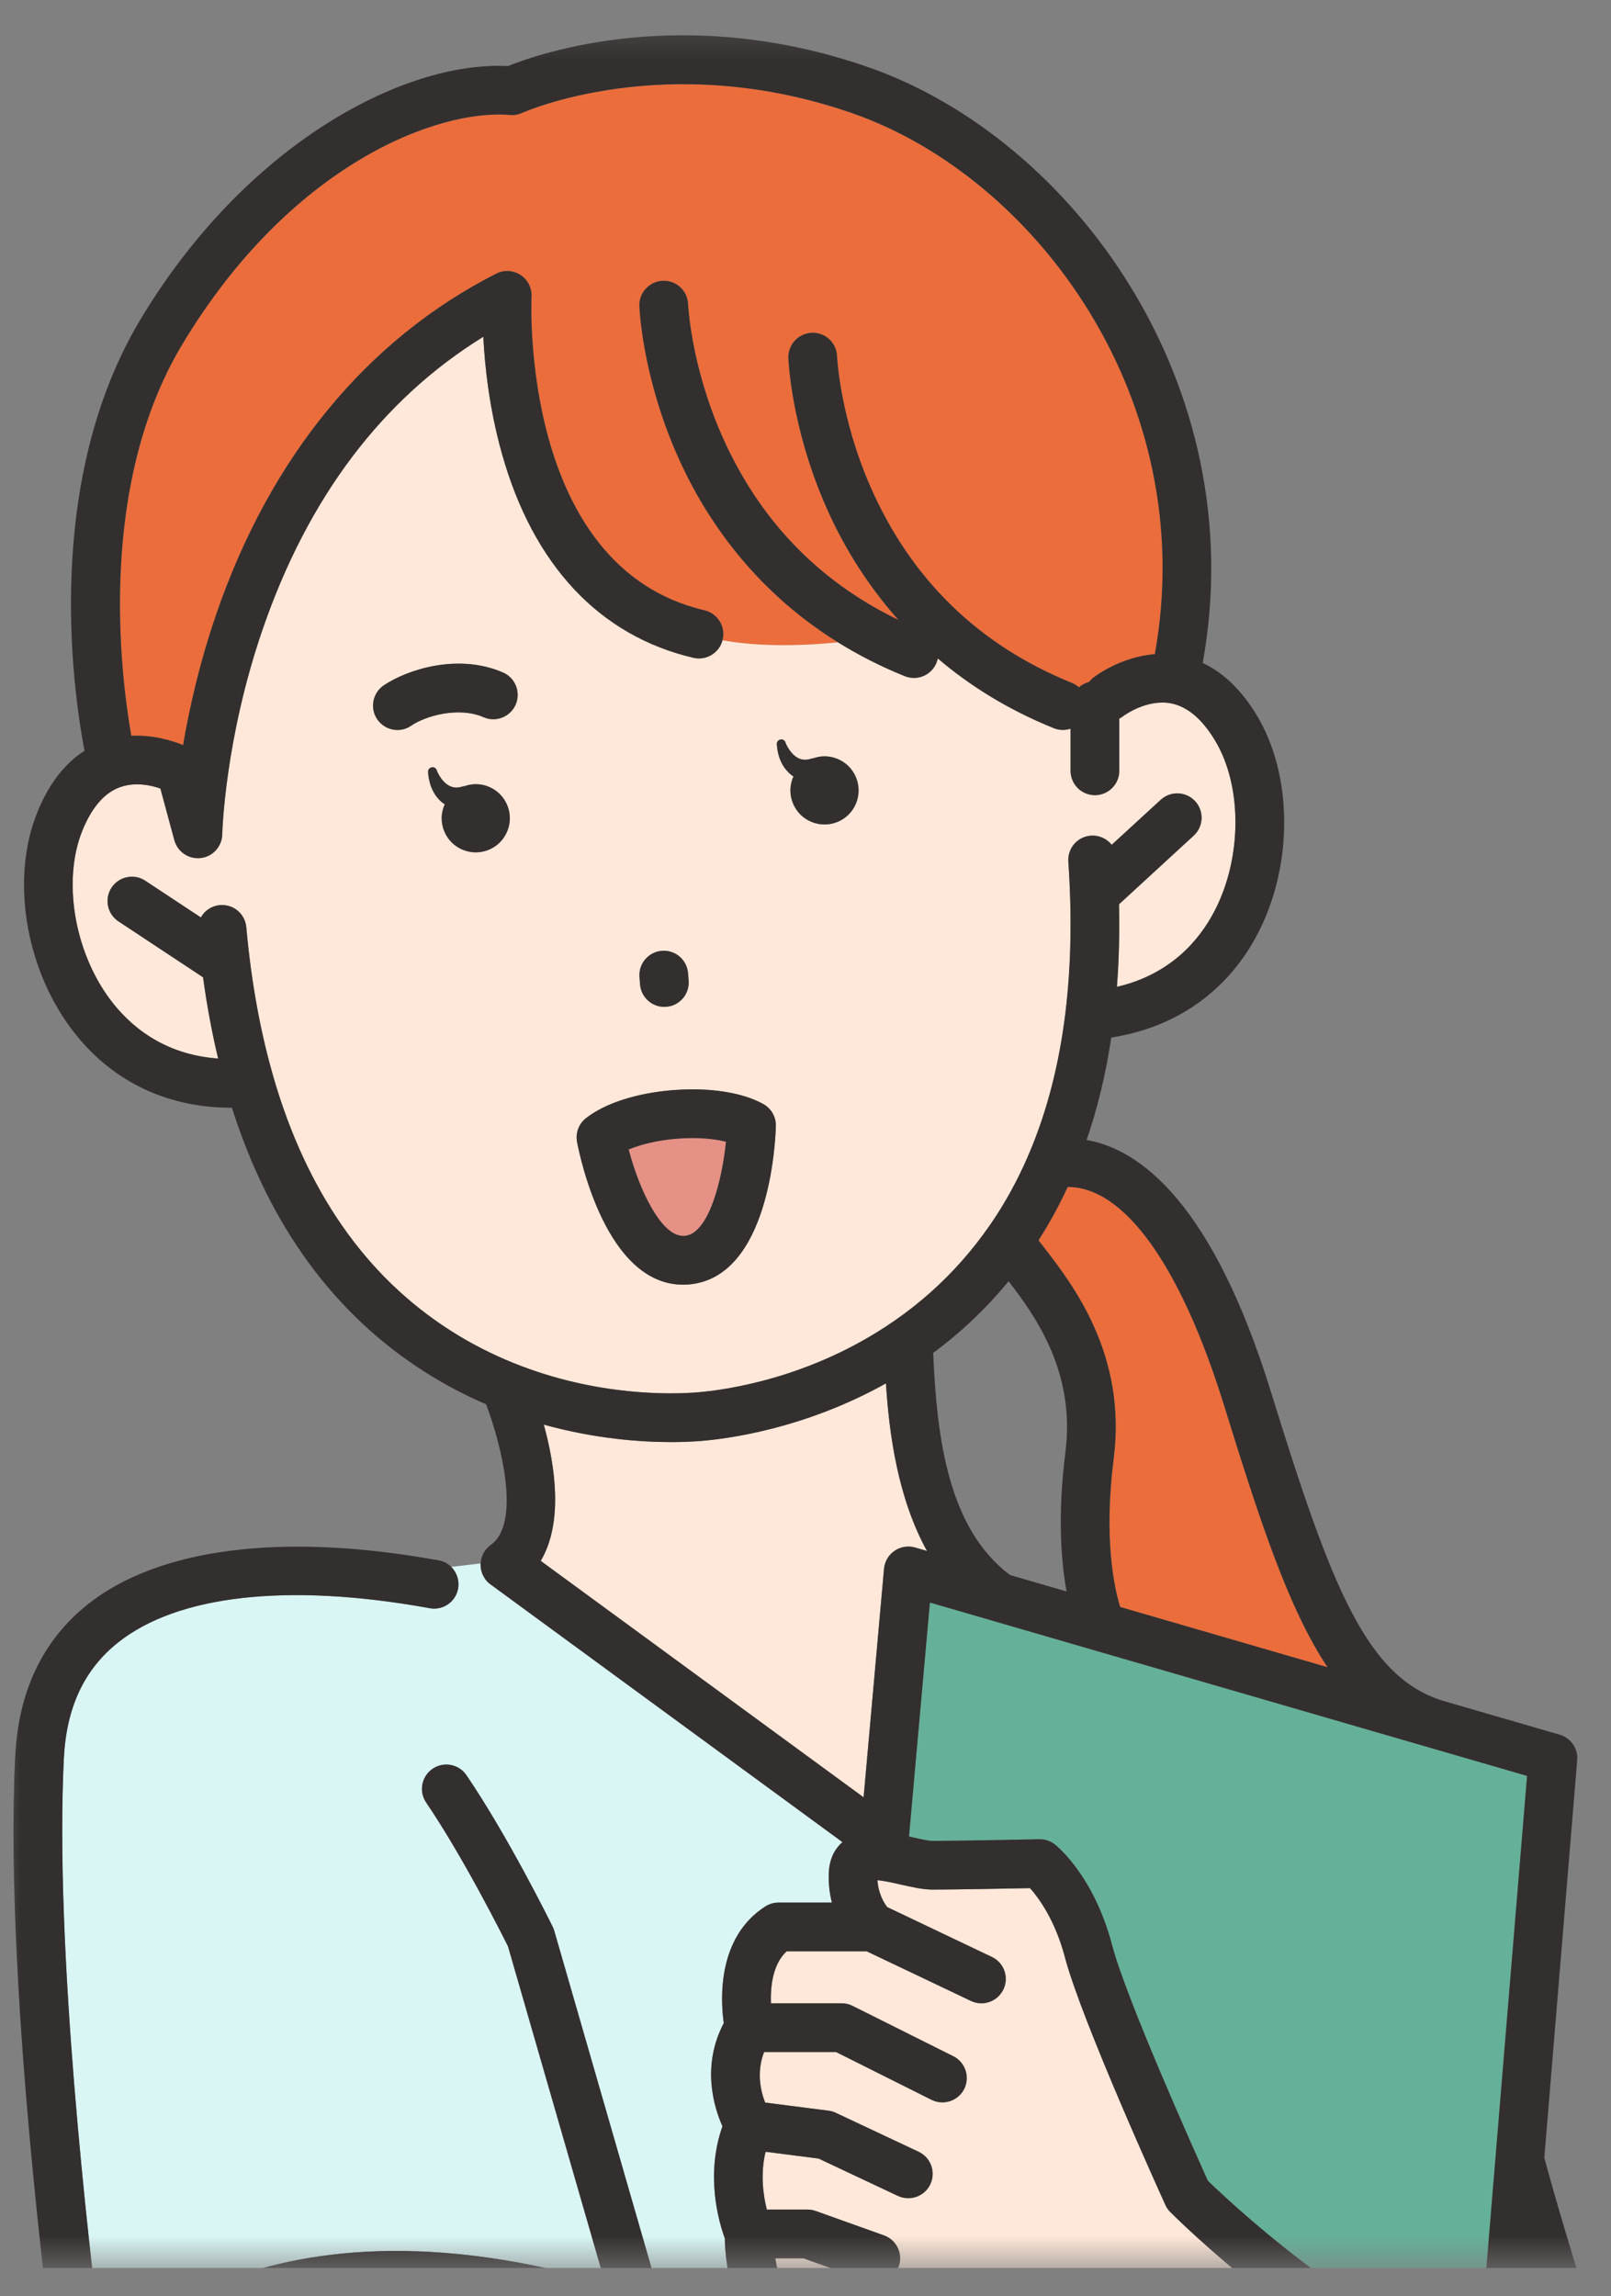 <svg width="40" height="57" viewBox="0 0 40 57" fill="none" xmlns="http://www.w3.org/2000/svg">
<rect x="0" y="0" width="40" height="57" fill="#808080" stroke="none"/>
<g clip-path="url(#clip0_191_2648)">
<mask id="mask0_191_2648" style="mask-type:luminance" maskUnits="userSpaceOnUse" x="0" y="0" width="40" height="57">
<path d="M40 0.3H0V56.3H40V0.3Z" fill="white"/>
</mask>
<g mask="url(#mask0_191_2648)">
<path d="M17.191 28.249C17.533 28.249 17.816 28.288 18.026 28.34C17.929 29.303 17.595 30.631 16.998 30.678C16.985 30.679 16.973 30.679 16.96 30.679C16.413 30.679 15.871 29.537 15.609 28.534C15.895 28.413 16.309 28.305 16.806 28.265C16.935 28.256 17.064 28.25 17.191 28.25V28.249Z" fill="#E59186"/>
<path d="M24.625 40.225L35.539 43.392H35.541L37.915 44.082L36.719 58.551C36.537 58.477 36.356 58.409 36.17 58.346C33.488 57.44 30.503 54.628 29.99 54.132C29.685 53.454 27.964 49.623 27.612 48.282C27.17 46.606 26.294 45.866 26.196 45.787C26.085 45.699 25.953 45.651 25.806 45.654C25.786 45.655 23.749 45.695 23.156 45.695C23.051 45.695 22.833 45.645 22.641 45.602C22.617 45.596 22.594 45.591 22.57 45.585L23.088 39.778L24.624 40.223L24.625 40.224V40.225Z" fill="#65B099"/>
<path d="M11.941 38.951C11.944 38.97 11.95 38.99 11.955 39.008C11.961 39.027 11.967 39.045 11.974 39.065C11.98 39.082 11.989 39.097 11.997 39.114C12.007 39.134 12.018 39.153 12.03 39.171C12.033 39.178 12.036 39.184 12.041 39.191C12.054 39.209 12.068 39.225 12.082 39.243C12.084 39.244 12.085 39.246 12.087 39.249C12.112 39.277 12.14 39.301 12.169 39.323C12.173 39.325 12.175 39.328 12.178 39.329L20.916 45.727C20.76 45.862 20.596 46.094 20.578 46.474C20.565 46.757 20.597 47.008 20.655 47.227H19.327C19.211 47.227 19.097 47.261 18.999 47.324C17.809 48.088 17.885 49.618 17.969 50.22C17.412 51.281 17.721 52.295 17.936 52.78C17.503 54.002 17.852 55.174 17.996 55.563C17.998 55.846 18.039 56.505 18.32 57.231C18.646 58.079 19.567 58.37 20.208 58.425L19.928 61.538L15.374 60.866L15.029 59.196L16.322 58.041C16.322 58.041 16.326 58.037 16.327 58.034C16.33 58.032 16.334 58.029 16.336 58.027C16.359 58.004 16.38 57.98 16.399 57.955C16.404 57.948 16.409 57.941 16.414 57.935C16.429 57.912 16.444 57.887 16.457 57.862C16.461 57.853 16.466 57.846 16.469 57.837C16.484 57.807 16.495 57.774 16.504 57.741C16.505 57.736 16.505 57.73 16.506 57.724C16.514 57.695 16.517 57.666 16.52 57.637C16.521 57.627 16.522 57.619 16.522 57.609C16.523 57.578 16.522 57.546 16.518 57.515C16.517 57.511 16.518 57.507 16.517 57.505C16.514 57.476 16.508 57.448 16.499 57.42L13.759 47.926C13.75 47.892 13.736 47.859 13.72 47.827C13.677 47.738 12.62 45.594 11.579 44.066C11.392 43.79 11.016 43.717 10.74 43.906C10.464 44.093 10.392 44.469 10.581 44.745C11.49 46.083 12.451 47.993 12.612 48.314L15.024 56.673C14.707 56.581 14.396 56.499 14.092 56.424C14.085 56.423 14.079 56.421 14.072 56.42C9.671 55.345 6.686 56.048 4.885 56.907C3.841 57.406 3.077 58.003 2.55 58.512C2.174 55.539 1.353 48.324 1.584 43.65C1.647 42.383 2.087 41.442 2.929 40.772C4.407 39.595 7.133 39.288 10.604 39.909L10.672 39.921C11.002 39.98 11.315 39.76 11.372 39.431C11.408 39.227 11.337 39.029 11.201 38.894L11.93 38.808C11.929 38.818 11.929 38.827 11.929 38.837C11.929 38.856 11.931 38.876 11.932 38.895C11.934 38.914 11.936 38.934 11.939 38.952L11.941 38.951Z" fill="#D9F6F5"/>
<path d="M26.511 29.464C27.915 29.459 29.318 31.411 30.4 34.908C31.291 37.783 31.998 39.938 32.962 41.385L27.814 39.89C27.666 39.412 27.4 38.198 27.654 36.196C27.98 33.621 26.633 31.882 25.91 30.948C25.866 30.893 25.825 30.839 25.786 30.787C26.055 30.369 26.296 29.927 26.511 29.464Z" fill="#EB6D3B"/>
<path d="M12.966 2.802C13.002 2.787 16.549 1.203 21.163 2.811C25.735 4.404 29.81 9.942 28.675 16.239C27.815 16.305 27.177 16.798 27.145 16.823C27.106 16.855 27.073 16.891 27.043 16.928C26.947 16.953 26.861 16.999 26.789 17.062C26.739 17.018 26.683 16.98 26.618 16.954C24.303 16.019 22.618 14.38 21.613 12.085C20.851 10.345 20.785 8.859 20.784 8.844C20.772 8.511 20.493 8.248 20.157 8.262C19.823 8.274 19.563 8.555 19.575 8.889C19.578 8.956 19.646 10.582 20.486 12.524C20.864 13.398 21.441 14.418 22.308 15.389C20.306 14.423 18.829 12.881 17.915 10.793C17.153 9.054 17.087 7.567 17.085 7.553C17.073 7.219 16.794 6.957 16.46 6.971C16.126 6.983 15.865 7.263 15.877 7.598C15.879 7.667 15.947 9.291 16.788 11.234C17.422 12.7 18.613 14.58 20.807 15.945C19.51 16.074 18.576 16.008 17.94 15.894C17.942 15.889 17.943 15.883 17.944 15.878C18.02 15.552 17.818 15.227 17.493 15.151C12.895 14.073 13.194 7.433 13.198 7.366C13.21 7.151 13.106 6.945 12.925 6.827C12.743 6.708 12.513 6.696 12.321 6.794C9.111 8.425 6.707 11.348 5.37 15.248C4.954 16.462 4.701 17.586 4.547 18.496C4.276 18.386 3.803 18.239 3.261 18.266C2.983 16.682 2.422 12.056 4.525 8.551C7.202 4.091 10.858 2.7 12.663 2.855C12.767 2.865 12.873 2.846 12.967 2.802H12.966Z" fill="#EB6D3B"/>
<path d="M22.028 47.339C21.951 47.238 21.808 47.01 21.787 46.671C21.811 46.673 21.837 46.677 21.863 46.681H21.865C22.03 46.703 22.238 46.749 22.373 46.782C22.652 46.844 22.916 46.905 23.157 46.905C23.64 46.905 25.002 46.879 25.575 46.868C25.789 47.109 26.199 47.662 26.443 48.591C26.855 50.154 28.852 54.549 28.937 54.735C28.966 54.8 29.009 54.861 29.06 54.912C29.202 55.054 32.583 58.411 35.785 59.493C36.19 59.63 36.584 59.801 36.969 60.002C36.97 60.003 36.971 60.003 36.972 60.004C38.311 60.708 39.504 61.787 40.433 63.114C40.434 63.115 40.434 63.116 40.434 63.117C40.453 63.151 40.476 63.183 40.5 63.212C41.106 64.1 41.596 65.094 41.933 66.157C42.615 68.313 42.685 69.99 42.132 71.003C41.827 71.563 41.331 71.929 40.618 72.124C38.622 72.669 36.893 71.668 34.648 68.676C32.718 66.101 26.487 59.343 26.223 59.057C26.021 58.839 25.699 58.803 25.457 58.956C25.367 58.873 25.251 58.818 25.12 58.802C24.61 58.744 23.156 58.435 22.576 57.726C22.484 57.611 22.353 57.535 22.207 57.511L20.556 57.235C20.52 57.229 20.483 57.225 20.447 57.226C20.288 57.226 19.589 57.16 19.448 56.796C19.344 56.527 19.285 56.27 19.25 56.056H19.948L21.542 56.626C21.608 56.65 21.678 56.661 21.745 56.661C21.993 56.661 22.226 56.507 22.315 56.261C22.428 55.946 22.263 55.599 21.948 55.488L20.256 54.883C20.191 54.859 20.122 54.847 20.053 54.847H19.041C18.955 54.508 18.874 53.971 19.01 53.412L20.326 53.581L22.296 54.508C22.378 54.546 22.467 54.565 22.552 54.565C22.78 54.565 22.998 54.437 23.101 54.217C23.242 53.915 23.113 53.555 22.811 53.413L20.754 52.445C20.698 52.417 20.637 52.401 20.574 52.392L18.999 52.191C18.892 51.918 18.777 51.441 18.973 50.936H20.758L23.13 52.123C23.217 52.166 23.309 52.186 23.4 52.186C23.621 52.186 23.835 52.064 23.942 51.852C24.09 51.553 23.97 51.191 23.671 51.041L21.171 49.791C21.088 49.749 20.994 49.727 20.902 49.727H19.143C19.129 49.324 19.181 48.762 19.532 48.436H21.521L24.109 49.669C24.41 49.812 24.771 49.683 24.915 49.382C25.059 49.081 24.931 48.719 24.628 48.576L22.03 47.339H22.028Z" fill="#FFE8D9"/>
<path d="M21.997 34.339C22.078 35.603 22.292 37.184 23.016 38.499L22.721 38.412C22.547 38.362 22.361 38.393 22.211 38.495C22.062 38.596 21.966 38.759 21.949 38.94L21.442 44.613L13.426 38.745C13.994 37.788 13.78 36.374 13.502 35.362C14.776 35.715 15.908 35.796 16.665 35.796C16.982 35.796 17.234 35.782 17.402 35.768C18.063 35.715 19.977 35.468 21.996 34.339L21.997 34.339Z" fill="#FFE8D9"/>
<path d="M15.892 24.436C15.918 24.753 16.183 24.993 16.495 24.993C16.51 24.993 16.527 24.992 16.544 24.991C16.877 24.965 17.125 24.673 17.099 24.34L17.084 24.157C17.058 23.823 16.766 23.575 16.434 23.602C16.101 23.628 15.852 23.92 15.879 24.252L15.893 24.436H15.892ZM10.634 19.233C10.638 19.267 10.645 19.317 10.658 19.377C10.673 19.434 10.691 19.505 10.723 19.578C10.738 19.614 10.76 19.65 10.78 19.689C10.804 19.725 10.826 19.764 10.857 19.799C10.888 19.834 10.918 19.87 10.955 19.901C10.982 19.925 11.012 19.947 11.042 19.966C10.992 20.075 10.966 20.192 10.966 20.312C10.966 20.536 11.056 20.754 11.214 20.911C11.371 21.069 11.59 21.158 11.812 21.158C12.034 21.158 12.254 21.069 12.411 20.911C12.568 20.753 12.659 20.536 12.659 20.312C12.659 20.088 12.568 19.872 12.411 19.714C12.254 19.556 12.035 19.466 11.812 19.466C11.717 19.466 11.622 19.484 11.533 19.516C11.521 19.517 11.51 19.517 11.498 19.52L11.496 19.521C11.496 19.521 11.484 19.524 11.464 19.529C11.455 19.531 11.443 19.535 11.43 19.54C11.414 19.543 11.4 19.543 11.384 19.546C11.367 19.549 11.349 19.552 11.331 19.549C11.312 19.549 11.29 19.551 11.272 19.546C11.251 19.543 11.229 19.539 11.208 19.529C11.186 19.523 11.164 19.511 11.141 19.499C11.118 19.488 11.099 19.469 11.076 19.455C11.056 19.436 11.034 19.42 11.017 19.398C10.978 19.36 10.946 19.314 10.921 19.275C10.896 19.235 10.877 19.2 10.865 19.175C10.853 19.151 10.849 19.139 10.849 19.137C10.838 19.076 10.78 19.037 10.72 19.048C10.659 19.059 10.619 19.117 10.63 19.177C10.63 19.175 10.631 19.199 10.634 19.234V19.233ZM9.868 18.12C9.985 18.12 10.103 18.086 10.207 18.014C10.568 17.769 11.388 17.533 12.008 17.803C12.312 17.936 12.669 17.796 12.803 17.491C12.936 17.185 12.797 16.828 12.492 16.694C11.376 16.207 10.107 16.62 9.527 17.014C9.251 17.203 9.18 17.579 9.367 17.855C9.485 18.026 9.675 18.12 9.868 18.12H9.868ZM19.263 27.951C19.269 27.726 19.151 27.516 18.953 27.407C18.531 27.171 17.905 27.04 17.191 27.04C17.033 27.04 16.871 27.048 16.708 27.06C15.805 27.132 15.018 27.387 14.546 27.759C14.37 27.898 14.286 28.124 14.327 28.345C14.396 28.708 15.05 31.889 16.96 31.889C17.004 31.889 17.049 31.888 17.093 31.884C19.103 31.724 19.253 28.337 19.263 27.951ZM19.318 18.686C19.332 18.743 19.351 18.814 19.383 18.886C19.398 18.924 19.419 18.959 19.439 18.997C19.464 19.033 19.486 19.073 19.518 19.107C19.548 19.143 19.578 19.179 19.616 19.209C19.642 19.234 19.672 19.255 19.701 19.274C19.653 19.383 19.626 19.502 19.626 19.622C19.626 19.844 19.717 20.062 19.874 20.22C20.032 20.377 20.25 20.467 20.473 20.467C20.695 20.467 20.914 20.377 21.072 20.22C21.229 20.062 21.319 19.844 21.319 19.622C21.319 19.399 21.229 19.18 21.072 19.023C20.914 18.865 20.696 18.775 20.473 18.775C20.378 18.775 20.284 18.793 20.196 18.824C20.183 18.825 20.171 18.826 20.159 18.829L20.156 18.83C20.156 18.83 20.144 18.833 20.125 18.838C20.115 18.841 20.103 18.845 20.089 18.849C20.074 18.853 20.061 18.852 20.044 18.856C20.027 18.858 20.009 18.861 19.991 18.86C19.973 18.858 19.951 18.861 19.931 18.855C19.911 18.852 19.889 18.848 19.867 18.84C19.846 18.833 19.824 18.821 19.801 18.809C19.778 18.798 19.759 18.779 19.736 18.765C19.716 18.745 19.693 18.73 19.676 18.708C19.638 18.669 19.606 18.624 19.581 18.584C19.555 18.544 19.537 18.509 19.525 18.484C19.513 18.46 19.509 18.449 19.509 18.446C19.498 18.386 19.439 18.346 19.379 18.358C19.319 18.369 19.279 18.427 19.29 18.486C19.29 18.485 19.291 18.508 19.294 18.543C19.298 18.58 19.305 18.628 19.319 18.687L19.318 18.686ZM12.458 11.246C13.235 14.023 14.88 15.78 17.216 16.328C17.537 16.403 17.856 16.209 17.939 15.893C18.575 16.007 19.509 16.073 20.806 15.944C21.306 16.254 21.857 16.538 22.467 16.784C22.54 16.813 22.618 16.828 22.693 16.828C22.932 16.828 23.158 16.685 23.254 16.449C23.267 16.414 23.277 16.379 23.284 16.344C24.063 17.006 25.011 17.609 26.166 18.075C26.239 18.105 26.316 18.119 26.392 18.119C26.457 18.119 26.52 18.107 26.582 18.088V19.132C26.582 19.466 26.851 19.737 27.186 19.737C27.522 19.737 27.791 19.466 27.791 19.132V17.838C27.826 17.82 27.862 17.798 27.894 17.773C27.898 17.768 28.463 17.348 29.065 17.457C29.473 17.532 29.843 17.84 30.167 18.378C30.848 19.506 30.845 21.287 30.157 22.612C29.784 23.331 29.068 24.186 27.733 24.495C27.784 23.838 27.8 23.155 27.785 22.446L29.639 20.742C29.885 20.517 29.901 20.134 29.676 19.888C29.45 19.643 29.068 19.626 28.82 19.852L27.604 20.97C27.484 20.82 27.295 20.729 27.089 20.742C26.755 20.765 26.503 21.054 26.526 21.387C26.619 22.724 26.595 23.967 26.457 25.116C26.455 25.126 26.455 25.136 26.453 25.145C26.297 26.418 26 27.574 25.562 28.61C25.544 28.643 25.529 28.678 25.517 28.714C25.255 29.318 24.944 29.882 24.585 30.403C24.577 30.412 24.573 30.42 24.567 30.428C24.144 31.037 23.655 31.589 23.101 32.083C22.809 32.343 22.511 32.575 22.211 32.783C22.204 32.788 22.198 32.792 22.19 32.796C20.121 34.226 17.981 34.508 17.306 34.562C16.688 34.611 14.822 34.666 12.766 33.839C12.762 33.837 12.758 33.835 12.755 33.834C12.241 33.627 11.714 33.365 11.193 33.033C9.086 31.69 7.612 29.576 6.787 26.726C6.784 26.709 6.778 26.691 6.773 26.675C6.456 25.565 6.235 24.344 6.116 23.015C6.086 22.683 5.793 22.437 5.459 22.467C5.254 22.485 5.081 22.605 4.988 22.773L3.609 21.862C3.331 21.677 2.956 21.755 2.77 22.033C2.587 22.312 2.664 22.687 2.942 22.871L5.042 24.258C5.139 24.961 5.263 25.634 5.417 26.275C4.05 26.179 3.209 25.448 2.727 24.799C1.838 23.599 1.551 21.842 2.045 20.619C2.278 20.042 2.593 19.679 2.98 19.54C3.355 19.403 3.748 19.491 3.982 19.572L4.33 20.856C4.41 21.146 4.689 21.334 4.988 21.297C5.286 21.261 5.512 21.01 5.519 20.71C5.519 20.687 5.578 18.353 6.526 15.606C7.653 12.341 9.492 9.907 12.001 8.359C12.038 9.098 12.15 10.144 12.459 11.245L12.458 11.246Z" fill="#FFE8D9"/>
<path d="M19.289 18.485C19.278 18.425 19.318 18.367 19.378 18.356C19.439 18.344 19.497 18.384 19.507 18.445C19.507 18.447 19.512 18.458 19.524 18.482C19.536 18.507 19.554 18.543 19.579 18.582C19.605 18.622 19.637 18.667 19.675 18.706C19.692 18.728 19.715 18.743 19.735 18.763C19.757 18.777 19.777 18.796 19.8 18.807C19.823 18.819 19.844 18.831 19.866 18.838C19.888 18.846 19.91 18.85 19.93 18.853C19.95 18.859 19.971 18.857 19.99 18.858C20.008 18.859 20.026 18.857 20.043 18.854C20.06 18.851 20.073 18.852 20.087 18.847C20.102 18.843 20.114 18.839 20.124 18.836C20.143 18.831 20.155 18.828 20.155 18.828L20.157 18.827C20.169 18.825 20.181 18.824 20.195 18.822C20.283 18.791 20.377 18.773 20.471 18.773C20.694 18.773 20.913 18.863 21.07 19.021C21.228 19.179 21.318 19.396 21.318 19.62C21.318 19.843 21.227 20.06 21.07 20.218C20.913 20.375 20.695 20.465 20.471 20.465C20.248 20.465 20.03 20.375 19.873 20.218C19.716 20.06 19.625 19.842 19.625 19.62C19.625 19.5 19.652 19.382 19.7 19.272C19.671 19.253 19.641 19.232 19.614 19.207C19.577 19.177 19.547 19.142 19.517 19.105C19.485 19.072 19.463 19.032 19.438 18.995C19.418 18.957 19.396 18.922 19.382 18.884C19.349 18.812 19.331 18.741 19.317 18.684C19.304 18.624 19.296 18.576 19.293 18.54C19.289 18.505 19.288 18.482 19.288 18.483L19.289 18.485Z" fill="#332F2E"/>
<path d="M16.96 30.679C16.972 30.679 16.984 30.679 16.998 30.678C17.595 30.631 17.929 29.303 18.026 28.34C17.816 28.288 17.534 28.249 17.191 28.249C17.064 28.249 16.935 28.255 16.806 28.265C16.309 28.305 15.895 28.412 15.609 28.533C15.872 29.537 16.413 30.678 16.96 30.678V30.679ZM16.709 27.059C16.871 27.047 17.033 27.04 17.192 27.04C17.905 27.04 18.532 27.17 18.954 27.406C19.151 27.516 19.27 27.725 19.264 27.95C19.254 28.335 19.104 31.722 17.094 31.884C17.049 31.887 17.005 31.889 16.961 31.889C15.051 31.889 14.397 28.707 14.328 28.345C14.286 28.123 14.371 27.897 14.546 27.758C15.018 27.386 15.806 27.132 16.709 27.059Z" fill="#332F2E"/>
<path d="M17.084 24.157L17.098 24.34C17.124 24.673 16.877 24.965 16.543 24.991C16.527 24.992 16.51 24.993 16.494 24.993C16.183 24.993 15.918 24.752 15.892 24.436L15.878 24.252C15.851 23.92 16.1 23.628 16.433 23.602C16.765 23.575 17.057 23.823 17.083 24.157H17.084Z" fill="#332F2E"/>
<path d="M10.207 18.014C10.103 18.086 9.985 18.12 9.868 18.12C9.674 18.12 9.484 18.026 9.367 17.855C9.179 17.579 9.251 17.203 9.527 17.014C10.107 16.62 11.376 16.207 12.491 16.694C12.797 16.828 12.936 17.185 12.803 17.491C12.668 17.797 12.312 17.936 12.007 17.803C11.387 17.533 10.567 17.769 10.207 18.014H10.207Z" fill="#332F2E"/>
<path d="M10.659 19.376C10.646 19.317 10.638 19.267 10.635 19.232C10.631 19.197 10.63 19.172 10.63 19.175C10.619 19.115 10.659 19.057 10.72 19.046C10.781 19.035 10.838 19.075 10.849 19.135C10.849 19.136 10.854 19.148 10.866 19.173C10.878 19.198 10.896 19.234 10.921 19.273C10.947 19.312 10.978 19.358 11.017 19.397C11.034 19.418 11.057 19.434 11.076 19.453C11.099 19.468 11.119 19.486 11.142 19.497C11.165 19.509 11.186 19.521 11.208 19.527C11.23 19.537 11.252 19.54 11.272 19.544C11.292 19.549 11.313 19.548 11.331 19.548C11.349 19.55 11.368 19.548 11.384 19.544C11.401 19.542 11.415 19.542 11.43 19.538C11.443 19.534 11.455 19.529 11.465 19.527C11.485 19.523 11.496 19.52 11.496 19.52L11.499 19.519C11.511 19.515 11.522 19.515 11.534 19.514C11.623 19.483 11.717 19.464 11.813 19.464C12.036 19.464 12.255 19.555 12.411 19.712C12.569 19.87 12.659 20.088 12.659 20.311C12.659 20.533 12.568 20.752 12.411 20.909C12.254 21.067 12.036 21.157 11.813 21.157C11.59 21.157 11.372 21.067 11.214 20.909C11.057 20.752 10.967 20.534 10.967 20.311C10.967 20.191 10.993 20.074 11.043 19.964C11.012 19.945 10.982 19.923 10.956 19.899C10.919 19.869 10.888 19.833 10.858 19.797C10.826 19.762 10.805 19.723 10.781 19.687C10.76 19.648 10.738 19.612 10.724 19.576C10.691 19.503 10.673 19.433 10.659 19.375V19.376Z" fill="#332F2E"/>
<path d="M10.82 38.717L10.885 38.73C11.01 38.751 11.119 38.811 11.203 38.892C11.34 39.028 11.411 39.225 11.375 39.43C11.317 39.759 11.004 39.979 10.674 39.92L10.607 39.907C7.135 39.287 4.409 39.595 2.931 40.771C2.09 41.441 1.649 42.382 1.586 43.648C1.355 48.323 2.176 55.538 2.552 58.511C3.079 58.002 3.843 57.404 4.887 56.906C6.689 56.047 9.674 55.343 14.074 56.419C14.082 56.42 14.087 56.422 14.095 56.423C14.399 56.498 14.709 56.58 15.026 56.672L12.614 48.313C12.454 47.992 11.492 46.082 10.583 44.744C10.394 44.468 10.467 44.092 10.742 43.905C11.018 43.716 11.394 43.788 11.582 44.064C12.622 45.593 13.679 47.736 13.723 47.826C13.738 47.858 13.752 47.891 13.762 47.925L16.501 57.419C16.51 57.447 16.515 57.475 16.52 57.504C16.521 57.506 16.52 57.51 16.521 57.514C16.524 57.545 16.525 57.577 16.524 57.608C16.524 57.618 16.523 57.626 16.522 57.636C16.52 57.665 16.516 57.694 16.509 57.723C16.508 57.729 16.508 57.734 16.506 57.74C16.497 57.773 16.486 57.805 16.471 57.836C16.468 57.844 16.463 57.853 16.459 57.861C16.446 57.886 16.431 57.911 16.416 57.934C16.411 57.94 16.406 57.947 16.402 57.954C16.382 57.978 16.362 58.002 16.339 58.026C16.336 58.028 16.333 58.031 16.329 58.033C16.328 58.035 16.327 58.037 16.324 58.039L15.031 59.195L15.376 60.865L19.93 61.537L20.21 58.424C19.569 58.37 18.649 58.078 18.322 57.23C18.041 56.504 18 55.845 17.998 55.562C17.854 55.172 17.506 54.001 17.939 52.779C17.723 52.294 17.415 51.279 17.971 50.218C17.888 49.617 17.811 48.087 19.002 47.323C19.099 47.26 19.213 47.226 19.329 47.226H20.657C20.599 47.007 20.566 46.756 20.58 46.472C20.599 46.093 20.763 45.86 20.918 45.725L12.18 39.328C12.177 39.327 12.176 39.325 12.172 39.322C12.143 39.3 12.114 39.276 12.089 39.248C12.088 39.245 12.087 39.243 12.084 39.242C12.07 39.225 12.057 39.208 12.043 39.19C12.038 39.183 12.036 39.176 12.032 39.17C12.02 39.152 12.009 39.132 11.999 39.113C11.991 39.097 11.982 39.081 11.976 39.064C11.969 39.044 11.963 39.026 11.957 39.006C11.953 38.988 11.946 38.969 11.943 38.95C11.941 38.931 11.938 38.912 11.937 38.893C11.935 38.874 11.933 38.854 11.933 38.835C11.933 38.826 11.933 38.816 11.934 38.806C11.935 38.796 11.937 38.787 11.938 38.777C11.939 38.758 11.941 38.739 11.945 38.72C11.948 38.701 11.955 38.683 11.96 38.664C11.966 38.645 11.971 38.626 11.98 38.608C11.986 38.591 11.995 38.575 12.004 38.558C12.014 38.539 12.025 38.52 12.037 38.502C12.042 38.495 12.044 38.49 12.047 38.483C12.055 38.474 12.063 38.466 12.07 38.458C12.084 38.442 12.098 38.426 12.113 38.411C12.128 38.395 12.144 38.382 12.161 38.369C12.17 38.363 12.177 38.353 12.187 38.347C12.927 37.824 12.468 35.904 12.069 34.858C11.565 34.641 11.053 34.376 10.544 34.052C8.288 32.614 6.687 30.418 5.758 27.496H5.729C4.106 27.496 2.71 26.806 1.757 25.519C0.615 23.98 0.272 21.779 0.925 20.167C1.208 19.465 1.602 18.954 2.098 18.636C1.798 17.058 1.084 11.936 3.488 7.929C6.086 3.599 10.002 1.509 12.612 1.64C13.384 1.328 16.982 0.072 21.563 1.669C26.611 3.428 31.114 9.527 29.863 16.456C30.378 16.698 30.828 17.131 31.204 17.753C32.102 19.242 32.114 21.469 31.232 23.169C30.489 24.6 29.208 25.504 27.592 25.754C27.458 26.656 27.252 27.503 26.98 28.297C28.309 28.531 30.103 29.856 31.557 34.55C33.076 39.459 33.944 41.669 35.877 42.232L38.726 43.059C39.002 43.139 39.185 43.402 39.161 43.689L38.344 53.562C38.847 55.419 40.306 60.339 41.477 62.502C42.16 63.495 42.709 64.605 43.086 65.793C43.882 68.305 43.918 70.253 43.193 71.583C42.729 72.434 41.969 73.009 40.935 73.292C40.48 73.416 40.045 73.472 39.626 73.475V73.736C39.626 73.772 39.623 73.809 39.617 73.844C39.478 74.608 39.133 74.958 38.881 75.213C38.627 75.47 38.444 75.657 38.417 76.477C38.368 77.965 37.52 78.383 36.9 78.689C36.549 78.862 36.272 78.998 36.098 79.299C35.832 79.76 35.363 80.218 34.555 80.218C34.448 80.218 34.334 80.209 34.215 80.192L36.336 95.728C36.38 96.059 36.149 96.364 35.818 96.409C35.805 96.411 35.791 96.412 35.777 96.414H35.708C35.422 96.402 35.177 96.185 35.137 95.893L32.938 79.786C32.011 79.374 30.307 78.351 29.597 77.686C28.825 76.963 27.639 76.388 27.351 76.255L12.067 73.612C12.045 73.609 12.022 73.603 12.002 73.598C7.612 72.323 7.019 70.424 6.196 67.795C6.142 67.623 6.087 67.448 6.03 67.268C5.638 66.043 5.099 64.195 4.611 62.492V76.905C4.611 76.916 4.611 76.928 4.61 76.939L3.521 95.846C3.502 96.158 3.252 96.4 2.948 96.415H2.882C2.55 96.395 2.294 96.109 2.313 95.776L3.402 76.887V60.92C2.443 60.785 1.884 60.502 1.852 60.486C1.848 60.484 1.842 60.48 1.838 60.476C1.815 60.464 1.793 60.448 1.771 60.433C1.753 60.42 1.737 60.405 1.72 60.389C1.706 60.377 1.692 60.365 1.68 60.35C1.67 60.338 1.66 60.325 1.649 60.312C1.637 60.296 1.626 60.279 1.615 60.262C1.608 60.25 1.601 60.238 1.593 60.226C1.581 60.2 1.571 60.175 1.561 60.147C1.559 60.14 1.556 60.135 1.553 60.128C1.544 60.097 1.536 60.066 1.532 60.033C1.472 59.613 0.076 49.685 0.378 43.589C0.458 41.979 1.063 40.713 2.176 39.826C3.931 38.429 6.999 38.036 10.818 38.719L10.82 38.717ZM27.634 75.075C27.683 75.083 27.73 75.097 27.775 75.117C27.841 75.146 29.393 75.835 30.425 76.802C31.248 77.574 33.251 78.625 33.615 78.766C33.702 78.783 33.782 78.815 33.876 78.851C34.536 79.111 34.834 79.072 35.052 78.695C35.41 78.077 35.94 77.814 36.366 77.603C36.911 77.335 37.184 77.2 37.208 76.437C37.247 75.241 37.599 74.79 38.022 74.362C38.221 74.16 38.344 74.035 38.418 73.677V73.317C36.497 72.805 34.969 71.119 33.681 69.401C33.591 69.282 33.49 69.151 33.382 69.013C31.822 70.062 30.358 70.162 30.29 70.166C30.278 70.167 30.266 70.167 30.254 70.167C30.177 70.167 30.101 70.153 30.029 70.124L15.092 64.136C14.903 64.061 14.765 63.895 14.724 63.698L13.45 57.514C10.356 56.814 7.634 56.963 5.482 57.963C5.203 58.093 4.946 58.233 4.711 58.375C5.112 59.818 6.431 64.534 7.184 66.899C7.242 67.08 7.298 67.258 7.352 67.432C8.138 69.946 8.573 71.332 12.309 72.425L27.636 75.074L27.634 75.075ZM25.909 30.948C26.633 31.881 27.98 33.621 27.653 36.195C27.399 38.197 27.665 39.411 27.813 39.889L32.962 41.384C31.998 39.938 31.29 37.782 30.4 34.907C29.317 31.411 27.914 29.459 26.51 29.463C26.295 29.927 26.054 30.368 25.786 30.787C25.824 30.839 25.866 30.892 25.909 30.948ZM23.17 33.583C23.261 35.687 23.538 37.943 25.079 39.096L26.482 39.504C26.344 38.74 26.257 37.593 26.454 36.043C26.706 34.057 25.708 32.666 25.043 31.804C24.695 32.226 24.317 32.62 23.904 32.987C23.662 33.202 23.417 33.401 23.17 33.583ZM24.984 60.004C24.759 59.979 22.843 59.735 21.799 58.669L21.406 58.602L20.822 65.131L30.337 68.945C30.664 68.9 31.606 68.719 32.613 68.07C30.191 65.161 25.811 60.396 25.37 59.917C25.276 59.976 25.168 60.008 25.053 60.008C25.03 60.008 25.007 60.007 24.984 60.004ZM22.642 45.602C22.834 45.646 23.051 45.696 23.157 45.696C23.749 45.696 25.786 45.656 25.807 45.654C25.953 45.651 26.085 45.699 26.197 45.788C26.294 45.867 27.172 46.606 27.613 48.283C27.965 49.623 29.686 53.455 29.991 54.132C30.503 54.628 33.488 57.44 36.171 58.346C36.356 58.409 36.538 58.478 36.719 58.551L37.916 44.082L35.541 43.393H35.54L24.625 40.225L24.624 40.224L23.089 39.779L22.57 45.586C22.594 45.591 22.617 45.597 22.642 45.603V45.602ZM23.017 38.499C22.292 37.184 22.078 35.603 21.997 34.339C19.977 35.468 18.063 35.716 17.403 35.768C17.234 35.782 16.982 35.796 16.665 35.796C15.909 35.796 14.776 35.716 13.502 35.363C13.781 36.374 13.995 37.788 13.426 38.745L21.443 44.614L21.95 38.94C21.967 38.76 22.063 38.597 22.211 38.495C22.361 38.393 22.548 38.363 22.722 38.413L23.017 38.499L23.017 38.499ZM19.448 56.795C19.589 57.159 20.288 57.226 20.447 57.226C20.483 57.225 20.52 57.228 20.556 57.234L22.207 57.51C22.353 57.534 22.484 57.61 22.576 57.725C23.156 58.435 24.609 58.744 25.12 58.801C25.251 58.817 25.367 58.873 25.457 58.955C25.699 58.803 26.021 58.839 26.223 59.056C26.487 59.343 32.718 66.101 34.648 68.675C36.893 71.668 38.622 72.668 40.618 72.124C41.331 71.929 41.828 71.562 42.132 71.002C42.685 69.989 42.616 68.313 41.933 66.156C41.596 65.093 41.106 64.099 40.5 63.211C40.476 63.182 40.453 63.151 40.434 63.117C40.434 63.116 40.434 63.114 40.433 63.113C39.504 61.786 38.311 60.707 36.972 60.004C36.971 60.002 36.97 60.002 36.969 60.001C36.584 59.8 36.19 59.629 35.785 59.492C32.583 58.411 29.203 55.054 29.06 54.911C29.009 54.861 28.966 54.8 28.937 54.735C28.852 54.548 26.855 50.154 26.443 48.59C26.199 47.661 25.789 47.108 25.575 46.868C25.002 46.879 23.64 46.904 23.157 46.904C22.916 46.904 22.653 46.843 22.373 46.781C22.238 46.749 22.031 46.702 21.865 46.68H21.863C21.837 46.677 21.811 46.673 21.787 46.67C21.808 47.009 21.951 47.236 22.028 47.338L24.627 48.576C24.929 48.718 25.057 49.08 24.913 49.381C24.77 49.682 24.409 49.811 24.108 49.668L21.519 48.436H19.531C19.179 48.761 19.127 49.324 19.141 49.726H20.9C20.993 49.726 21.086 49.748 21.169 49.791L23.669 51.04C23.968 51.19 24.089 51.553 23.94 51.852C23.834 52.063 23.619 52.185 23.398 52.185C23.307 52.185 23.216 52.166 23.128 52.122L20.756 50.935H18.971C18.775 51.441 18.89 51.918 18.998 52.191L20.572 52.392C20.635 52.4 20.696 52.417 20.752 52.445L22.809 53.412C23.111 53.554 23.241 53.914 23.099 54.217C22.996 54.436 22.778 54.564 22.551 54.564C22.465 54.564 22.376 54.546 22.294 54.508L20.324 53.58L19.008 53.412C18.872 53.971 18.953 54.508 19.039 54.846H20.052C20.121 54.846 20.189 54.858 20.255 54.882L21.947 55.487C22.261 55.598 22.425 55.945 22.313 56.26C22.225 56.507 21.992 56.66 21.743 56.66C21.675 56.66 21.607 56.65 21.54 56.626L19.946 56.056H19.248C19.283 56.27 19.343 56.526 19.447 56.795H19.448ZM17.085 7.552C17.086 7.566 17.152 9.052 17.915 10.792C18.829 12.88 20.305 14.422 22.308 15.388C21.44 14.416 20.863 13.397 20.486 12.523C19.645 10.581 19.577 8.956 19.575 8.888C19.563 8.554 19.823 8.273 20.157 8.261C20.493 8.247 20.771 8.509 20.783 8.843C20.784 8.857 20.851 10.344 21.613 12.083C22.618 14.379 24.303 16.018 26.618 16.953C26.683 16.979 26.738 17.017 26.788 17.061C26.861 16.997 26.947 16.952 27.042 16.927C27.073 16.889 27.105 16.853 27.144 16.822C27.177 16.797 27.814 16.304 28.674 16.238C29.81 9.941 25.735 4.402 21.163 2.81C16.548 1.202 13.002 2.786 12.966 2.801C12.871 2.844 12.766 2.864 12.662 2.854C10.857 2.698 7.201 4.089 4.524 8.55C2.421 12.055 2.982 16.68 3.26 18.265C3.802 18.237 4.275 18.384 4.546 18.495C4.7 17.585 4.952 16.46 5.369 15.247C6.706 11.347 9.11 8.423 12.32 6.793C12.512 6.695 12.742 6.707 12.924 6.826C13.105 6.944 13.209 7.149 13.197 7.365C13.194 7.431 12.894 14.072 17.492 15.149C17.817 15.226 18.019 15.551 17.943 15.877C17.942 15.882 17.941 15.887 17.939 15.893C17.856 16.209 17.537 16.403 17.216 16.328C14.88 15.78 13.235 14.023 12.458 11.245C12.15 10.145 12.037 9.099 12 8.36C9.492 9.908 7.653 12.341 6.526 15.606C5.577 18.353 5.518 20.687 5.518 20.71C5.512 21.01 5.286 21.262 4.987 21.298C4.688 21.334 4.409 21.147 4.329 20.856L3.982 19.573C3.747 19.492 3.354 19.404 2.979 19.54C2.592 19.679 2.278 20.042 2.044 20.619C1.551 21.842 1.837 23.6 2.726 24.799C3.209 25.449 4.05 26.18 5.416 26.275C5.262 25.634 5.138 24.962 5.041 24.259L2.942 22.871C2.663 22.688 2.586 22.312 2.77 22.033C2.955 21.755 3.33 21.678 3.608 21.863L4.987 22.773C5.081 22.605 5.253 22.486 5.458 22.467C5.792 22.437 6.085 22.683 6.115 23.015C6.235 24.345 6.455 25.565 6.772 26.676C6.778 26.692 6.783 26.709 6.786 26.727C7.611 29.576 9.085 31.691 11.193 33.033C11.714 33.365 12.24 33.627 12.754 33.835C12.758 33.836 12.762 33.837 12.765 33.839C14.821 34.666 16.687 34.611 17.306 34.562C17.981 34.508 20.12 34.226 22.19 32.797C22.197 32.792 22.203 32.788 22.21 32.783C22.51 32.575 22.808 32.343 23.101 32.083C23.654 31.59 24.143 31.038 24.566 30.428C24.572 30.42 24.577 30.411 24.584 30.403C24.944 29.882 25.254 29.319 25.517 28.715C25.529 28.679 25.544 28.643 25.561 28.611C25.999 27.574 26.297 26.418 26.453 25.146C26.454 25.136 26.454 25.126 26.456 25.116C26.594 23.968 26.618 22.724 26.526 21.388C26.503 21.055 26.754 20.766 27.088 20.743C27.294 20.73 27.483 20.82 27.603 20.97L28.82 19.853C29.067 19.627 29.449 19.643 29.675 19.889C29.9 20.134 29.885 20.517 29.639 20.742L27.784 22.447C27.8 23.156 27.783 23.839 27.732 24.496C29.068 24.186 29.783 23.331 30.156 22.613C30.844 21.287 30.848 19.506 30.167 18.378C29.842 17.841 29.473 17.532 29.065 17.457C28.462 17.349 27.898 17.768 27.893 17.773C27.86 17.799 27.826 17.82 27.791 17.839V19.133C27.791 19.466 27.519 19.738 27.186 19.738C26.852 19.738 26.581 19.466 26.581 19.133V18.088C26.519 18.108 26.456 18.119 26.391 18.119C26.315 18.119 26.239 18.105 26.165 18.075C25.01 17.609 24.063 17.007 23.284 16.344C23.276 16.379 23.267 16.415 23.253 16.449C23.158 16.685 22.932 16.828 22.692 16.828C22.617 16.828 22.54 16.814 22.466 16.785C21.857 16.538 21.305 16.255 20.806 15.944C18.611 14.58 17.42 12.699 16.786 11.233C15.946 9.29 15.878 7.666 15.875 7.597C15.863 7.263 16.125 6.982 16.458 6.97C16.792 6.956 17.072 7.218 17.084 7.552L17.085 7.552ZM39.079 59.937C38.721 58.953 38.375 57.907 38.068 56.92L37.885 59.127C38.298 59.367 38.697 59.639 39.079 59.937H39.079ZM19.649 64.662L19.821 62.743L15.634 62.126L15.841 63.135L19.649 64.662H19.649ZM3.838 59.751C3.774 59.524 3.716 59.317 3.665 59.135C3.456 59.316 3.281 59.489 3.139 59.643C3.336 59.687 3.57 59.726 3.838 59.751Z" fill="#332F2E"/>
</g>
</g>
<defs>
<clipPath id="clip0_191_2648">
<rect width="40" height="56" fill="white" transform="translate(0 0.3)"/>
</clipPath>
</defs>
</svg>
